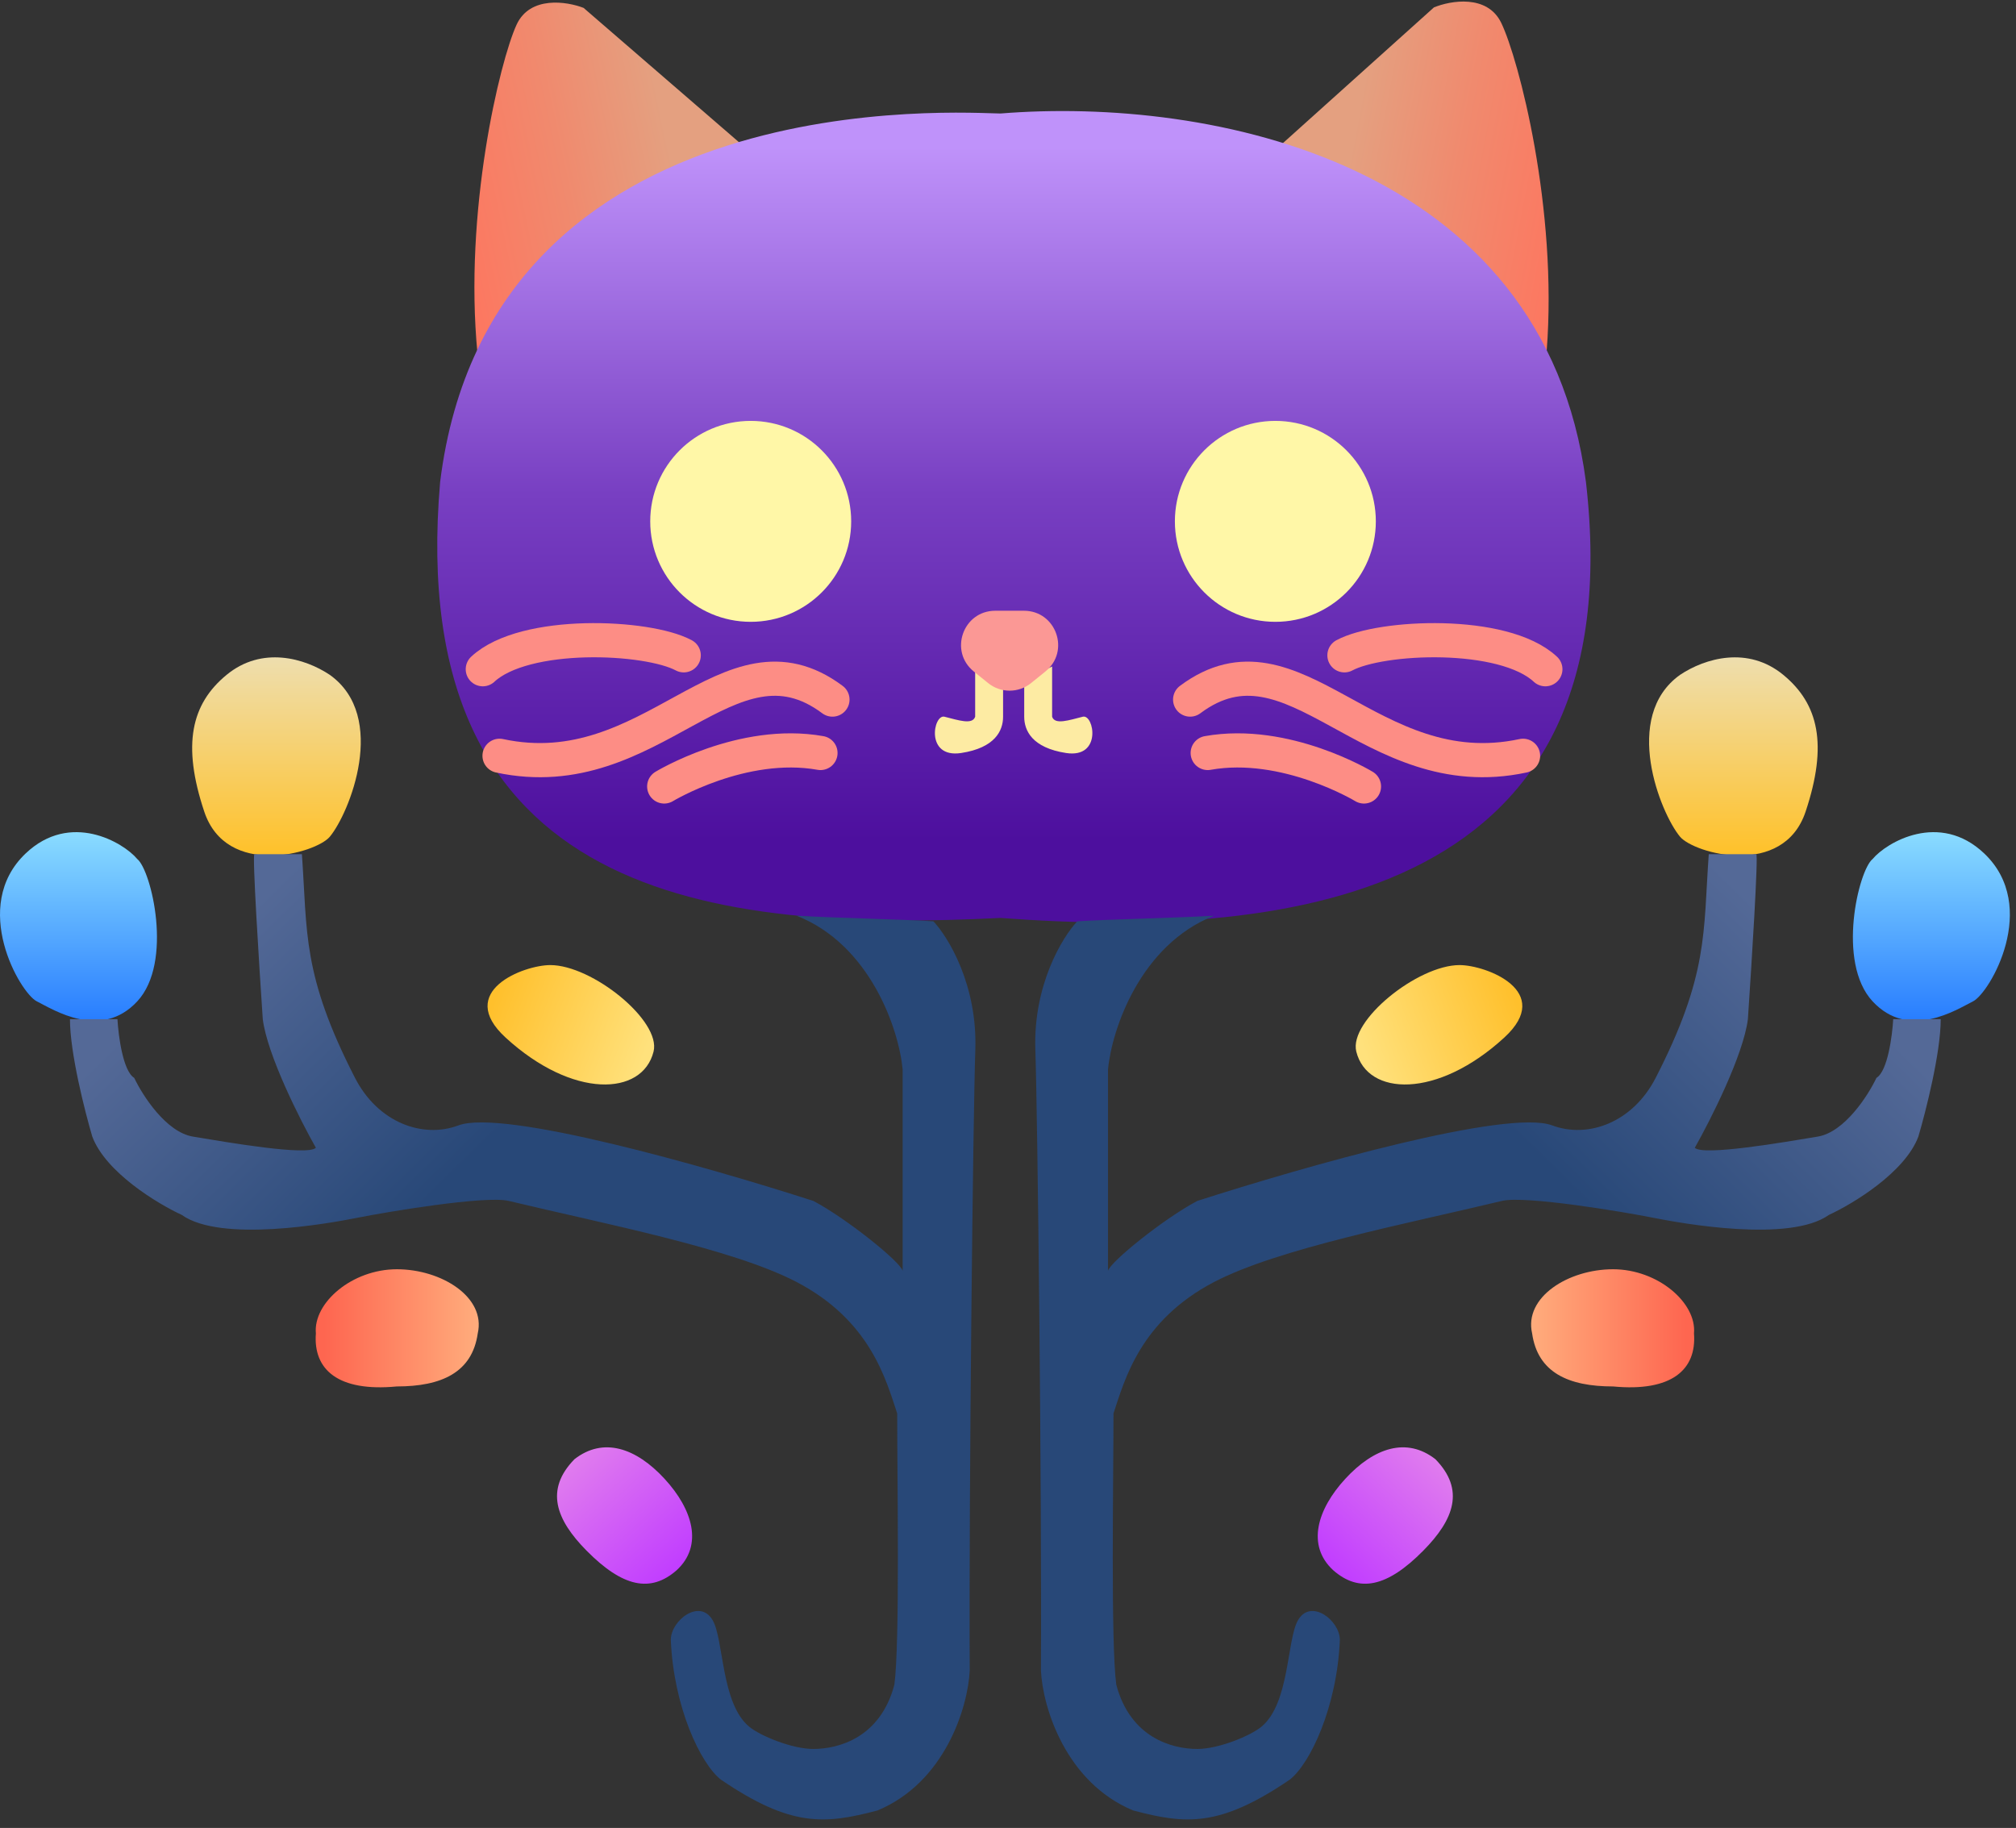 <svg width="118" height="107" viewBox="0 0 118 107" fill="none" xmlns="http://www.w3.org/2000/svg">
<rect x="0" y="0" width="118" height="107" fill="#333333" stroke="none"/>
<path d="M34.158 0.462L43.796 8.793C33.668 11.407 29.095 19.084 27.951 20.718C27.134 12.387 29.258 3.566 30.238 1.442C31.022 -0.256 33.178 0.081 34.158 0.462Z" fill="url(#paint0_linear_358_8)"/>
<path d="M83.931 0.433L74.456 8.949C84.632 11.366 89.353 18.953 90.528 20.564C91.184 12.22 88.89 3.441 87.869 1.337C87.053 -0.346 84.903 0.033 83.931 0.433Z" fill="url(#paint1_linear_358_8)"/>
<path d="M92.828 28.212C90.38 9.443 70.799 5.656 58.561 6.644C56.603 6.644 28.7 4.503 25.762 28.212C23.641 52.745 41.917 54.556 58.561 53.732C76.184 55.05 95.602 52.251 92.828 28.212Z" fill="url(#paint2_linear_358_8)"/>
<path d="M57.078 41.953V39.013L58.712 39.829V41.953C58.712 42.77 58.243 43.772 56.261 44.077C54.138 44.403 54.628 41.79 55.281 41.953C56.093 42.156 56.915 42.443 57.078 41.953Z" fill="#FDEBA3"/>
<path d="M61.582 41.953V39.013L59.949 39.829V41.953C59.949 42.77 60.417 43.772 62.399 44.077C64.522 44.403 64.032 41.79 63.379 41.953C62.567 42.156 61.745 42.443 61.582 41.953Z" fill="#FDEBA3"/>
<path d="M60.351 39.984C59.618 40.577 58.57 40.577 57.837 39.984L56.997 39.305C55.531 38.12 56.369 35.75 58.255 35.75H59.933C61.819 35.75 62.657 38.12 61.19 39.305L60.351 39.984Z" fill="#FB9895"/>
<path d="M88.044 60.738C91.006 58.023 86.98 56.491 85.43 56.491C82.98 56.491 78.935 59.748 79.386 61.555C80.04 64.168 84.124 64.332 88.044 60.738Z" fill="url(#paint3_linear_358_8)"/>
<path d="M104.379 39.503C102.309 37.798 99.805 38.523 98.335 39.503C94.905 41.953 97.192 47.605 98.335 48.977C99.152 49.957 104.379 51.427 105.686 47.507C106.993 43.586 106.449 41.207 104.379 39.503Z" fill="url(#paint4_linear_358_8)"/>
<path d="M116.14 49.957C113.526 47.474 110.422 49.304 109.606 50.284C108.789 50.937 107.482 56.328 109.606 58.614C111.729 60.901 114.506 59.105 115.486 58.614C116.466 58.124 119.407 53.061 116.14 49.957Z" fill="url(#paint5_linear_358_8)"/>
<path d="M83.308 90.767C81.184 92.917 79.55 93.244 78.034 91.913C76.465 90.467 77.091 88.356 78.743 86.562C80.412 84.75 82.327 84.097 84.018 85.416C85.757 87.2 85.104 88.95 83.308 90.767Z" fill="url(#paint6_linear_358_8)"/>
<path d="M99.152 78.053C99.315 80.176 97.845 81.483 94.415 81.156C91.799 81.156 90.005 80.34 89.678 78.053C89.188 75.929 91.799 74.296 94.415 74.296C97.031 74.296 99.315 76.256 99.152 78.053Z" fill="url(#paint7_linear_358_8)"/>
<path d="M29.597 60.738C26.635 58.023 30.661 56.491 32.21 56.491C34.661 56.491 38.706 59.748 38.254 61.555C37.601 64.168 33.517 64.332 29.597 60.738Z" fill="url(#paint8_linear_358_8)"/>
<path d="M13.262 39.503C15.331 37.798 17.835 38.523 19.305 39.503C22.736 41.953 20.449 47.605 19.305 48.977C18.489 49.957 13.262 51.427 11.955 47.507C10.648 43.586 11.192 41.207 13.262 39.503Z" fill="url(#paint9_linear_358_8)"/>
<path d="M1.501 49.957C4.115 47.474 7.218 49.304 8.035 50.284C8.852 50.937 10.158 56.328 8.035 58.614C5.911 60.901 3.134 59.105 2.154 58.614C1.174 58.124 -1.766 53.061 1.501 49.957Z" fill="url(#paint10_linear_358_8)"/>
<path d="M34.332 90.767C36.457 92.917 38.09 93.244 39.607 91.913C41.176 90.467 40.55 88.356 38.898 86.562C37.229 84.75 35.313 84.097 33.623 85.416C31.883 87.2 32.537 88.95 34.332 90.767Z" fill="url(#paint11_linear_358_8)"/>
<path d="M18.489 78.053C18.325 80.176 19.795 81.483 23.226 81.156C25.842 81.156 27.636 80.34 27.963 78.053C28.453 75.929 25.842 74.296 23.226 74.296C20.61 74.296 18.325 76.256 18.489 78.053Z" fill="url(#paint12_linear_358_8)"/>
<path d="M96.909 63.094C100.017 57.038 99.689 54.583 100.017 50H102.797C102.928 50 102.525 56.438 102.307 59.657C102.045 61.752 100.126 65.549 99.199 67.186C99.689 67.677 104.433 66.858 106.396 66.531C107.967 66.269 109.341 64.13 109.831 63.094C110.486 62.701 110.758 60.639 110.813 59.657H113.594C113.594 61.621 112.721 65.058 112.285 66.531C111.5 68.626 108.468 70.459 107.051 71.114C104.76 72.751 98.473 71.623 96.745 71.278C95.109 70.95 89.275 69.968 87.912 70.296C82.35 71.631 74.825 73.078 71.063 75.042C66.733 77.303 65.828 80.771 65.174 82.735C65.174 86.608 65.01 96.156 65.338 98.611C66.156 101.721 68.609 102.376 70.081 102.376C71.323 102.376 73.189 101.612 73.844 101.066C75.487 99.696 75.316 95.992 75.97 94.847C76.718 93.537 78.424 94.847 78.424 95.992C78.26 99.92 76.684 103.248 75.487 104.176C71.39 106.958 69.427 106.795 66.326 105.976C62.393 104.34 61.037 99.975 60.928 97.793C60.983 87.263 60.732 65.254 60.601 61.457C60.47 57.66 62.182 54.856 63.055 53.928C64.745 53.819 68.838 53.732 71.063 53.601C66.744 55.303 65.072 60.257 64.854 62.603V74.387C64.985 73.864 68.118 71.332 70.081 70.296C76.352 68.277 88.239 64.894 90.856 65.876C92.939 66.658 95.561 65.719 96.909 63.094Z" fill="url(#paint13_linear_358_8)"/>
<path d="M20.779 63.094C17.671 57.038 17.998 54.583 17.671 50H14.89C14.759 50 15.163 56.438 15.381 59.657C15.643 61.752 17.562 65.549 18.489 67.186C17.998 67.677 13.254 66.858 11.291 66.531C9.721 66.269 8.347 64.13 7.856 63.094C7.202 62.701 6.929 60.639 6.875 59.657H4.094C4.094 61.621 4.966 65.058 5.402 66.531C6.188 68.626 9.219 70.459 10.637 71.114C12.927 72.751 19.215 71.623 20.942 71.278C22.578 70.95 28.413 69.968 29.776 70.296C35.338 71.631 42.862 73.078 46.625 75.042C50.955 77.303 51.859 80.771 52.514 82.735C52.514 86.608 52.677 96.156 52.35 98.611C51.532 101.721 49.078 102.376 47.606 102.376C46.365 102.376 44.498 101.612 43.844 101.066C42.201 99.696 42.371 95.992 41.717 94.847C40.969 93.537 39.264 94.847 39.264 95.992C39.427 99.92 41.004 103.248 42.201 104.176C46.297 106.958 48.26 106.795 51.361 105.976C55.294 104.34 56.65 99.975 56.76 97.793C56.705 87.263 56.956 65.254 57.087 61.457C57.218 57.66 55.505 54.856 54.633 53.928C52.943 53.819 48.849 53.732 46.625 53.601C50.943 55.303 52.615 60.257 52.834 62.603V74.387C52.703 73.864 49.569 71.332 47.606 70.296C41.336 68.277 29.449 64.894 26.831 65.876C24.748 66.658 22.126 65.719 20.779 63.094Z" fill="url(#paint14_linear_358_8)"/>
<path d="M48.725 40.95C42.633 36.399 38.228 46.167 29.239 44.24" stroke="#FD8D85" stroke-width="2" stroke-linecap="round"/>
<path d="M69.661 40.95C75.752 36.399 80.158 46.167 89.147 44.24" stroke="#FD8D85" stroke-width="2" stroke-linecap="round"/>
<path d="M48.024 44.076C43.451 43.259 38.877 46.036 38.877 46.036" stroke="#FD8D85" stroke-width="2" stroke-linecap="round"/>
<path d="M70.689 44.076C75.262 43.259 79.836 46.036 79.836 46.036" stroke="#FD8D85" stroke-width="2" stroke-linecap="round"/>
<path d="M40.02 38.359C37.897 37.216 30.71 36.889 28.259 39.173" stroke="#FD8D85" stroke-width="2" stroke-linecap="round"/>
<path d="M78.692 38.359C80.816 37.216 88.003 36.889 90.453 39.173" stroke="#FD8D85" stroke-width="2" stroke-linecap="round"/>
<circle cx="43.94" cy="30.518" r="5.881" fill="#FFF7A7"/>
<circle cx="74.649" cy="30.518" r="5.881" fill="#FFF7A7"/>
<defs>
<linearGradient id="paint0_linear_358_8" x1="36.202" y1="-5.492" x2="23.232" y2="-2.753" gradientUnits="userSpaceOnUse">
<stop stop-color="#E4A080"/>
<stop offset="0.479" stop-color="#F08A6E"/>
<stop offset="1" stop-color="#FD7760"/>
</linearGradient>
<linearGradient id="paint1_linear_358_8" x1="81.773" y1="-5.48" x2="94.793" y2="-2.993" gradientUnits="userSpaceOnUse">
<stop stop-color="#E4A080"/>
<stop offset="0.479" stop-color="#F08A6E"/>
<stop offset="1" stop-color="#FD7760"/>
</linearGradient>
<linearGradient id="paint2_linear_358_8" x1="59.377" y1="8.619" x2="59.377" y2="53.897" gradientUnits="userSpaceOnUse">
<stop stop-color="#BF92FA"/>
<stop offset="0.448" stop-color="#783FC2"/>
<stop offset="0.896" stop-color="#4D0F9E"/>
</linearGradient>
<linearGradient id="paint3_linear_358_8" x1="79.713" y1="61.228" x2="88.534" y2="57.961" gradientUnits="userSpaceOnUse">
<stop stop-color="#FFE17C"/>
<stop offset="1" stop-color="#FFC02C"/>
</linearGradient>
<linearGradient id="paint4_linear_358_8" x1="101.458" y1="38.478" x2="101.458" y2="50.08" gradientUnits="userSpaceOnUse">
<stop stop-color="#EEDEAE"/>
<stop offset="1" stop-color="#FFC129"/>
</linearGradient>
<linearGradient id="paint5_linear_358_8" x1="113.047" y1="48.711" x2="113.047" y2="59.749" gradientUnits="userSpaceOnUse">
<stop stop-color="#8ADCFF"/>
<stop offset="1" stop-color="#287DFF"/>
</linearGradient>
<linearGradient id="paint6_linear_358_8" x1="84.021" y1="85.419" x2="78.036" y2="91.915" gradientUnits="userSpaceOnUse">
<stop stop-color="#E07CEE"/>
<stop offset="1" stop-color="#C13DFF"/>
</linearGradient>
<linearGradient id="paint7_linear_358_8" x1="98.662" y1="77.889" x2="89.678" y2="77.889" gradientUnits="userSpaceOnUse">
<stop stop-color="#FE6650"/>
<stop offset="1" stop-color="#FFAC7C"/>
</linearGradient>
<linearGradient id="paint8_linear_358_8" x1="37.928" y1="61.228" x2="29.107" y2="57.961" gradientUnits="userSpaceOnUse">
<stop stop-color="#FFE17C"/>
<stop offset="1" stop-color="#FFC02C"/>
</linearGradient>
<linearGradient id="paint9_linear_358_8" x1="16.183" y1="38.478" x2="16.183" y2="50.08" gradientUnits="userSpaceOnUse">
<stop stop-color="#EEDEAE"/>
<stop offset="1" stop-color="#FFC129"/>
</linearGradient>
<linearGradient id="paint10_linear_358_8" x1="4.594" y1="48.711" x2="4.594" y2="59.749" gradientUnits="userSpaceOnUse">
<stop stop-color="#8ADCFF"/>
<stop offset="1" stop-color="#287DFF"/>
</linearGradient>
<linearGradient id="paint11_linear_358_8" x1="33.62" y1="85.419" x2="39.604" y2="91.915" gradientUnits="userSpaceOnUse">
<stop stop-color="#E07CEE"/>
<stop offset="1" stop-color="#C13DFF"/>
</linearGradient>
<linearGradient id="paint12_linear_358_8" x1="18.979" y1="77.889" x2="27.963" y2="77.889" gradientUnits="userSpaceOnUse">
<stop stop-color="#FE6650"/>
<stop offset="1" stop-color="#FFAC7C"/>
</linearGradient>
<linearGradient id="paint13_linear_358_8" x1="105.742" y1="55.892" x2="64.823" y2="97.606" gradientUnits="userSpaceOnUse">
<stop stop-color="#546997"/>
<stop offset="0.333" stop-color="#284878"/>
</linearGradient>
<linearGradient id="paint14_linear_358_8" x1="11.946" y1="55.892" x2="52.864" y2="97.606" gradientUnits="userSpaceOnUse">
<stop stop-color="#546997"/>
<stop offset="0.333" stop-color="#284878"/>
</linearGradient>
</defs>
</svg>

